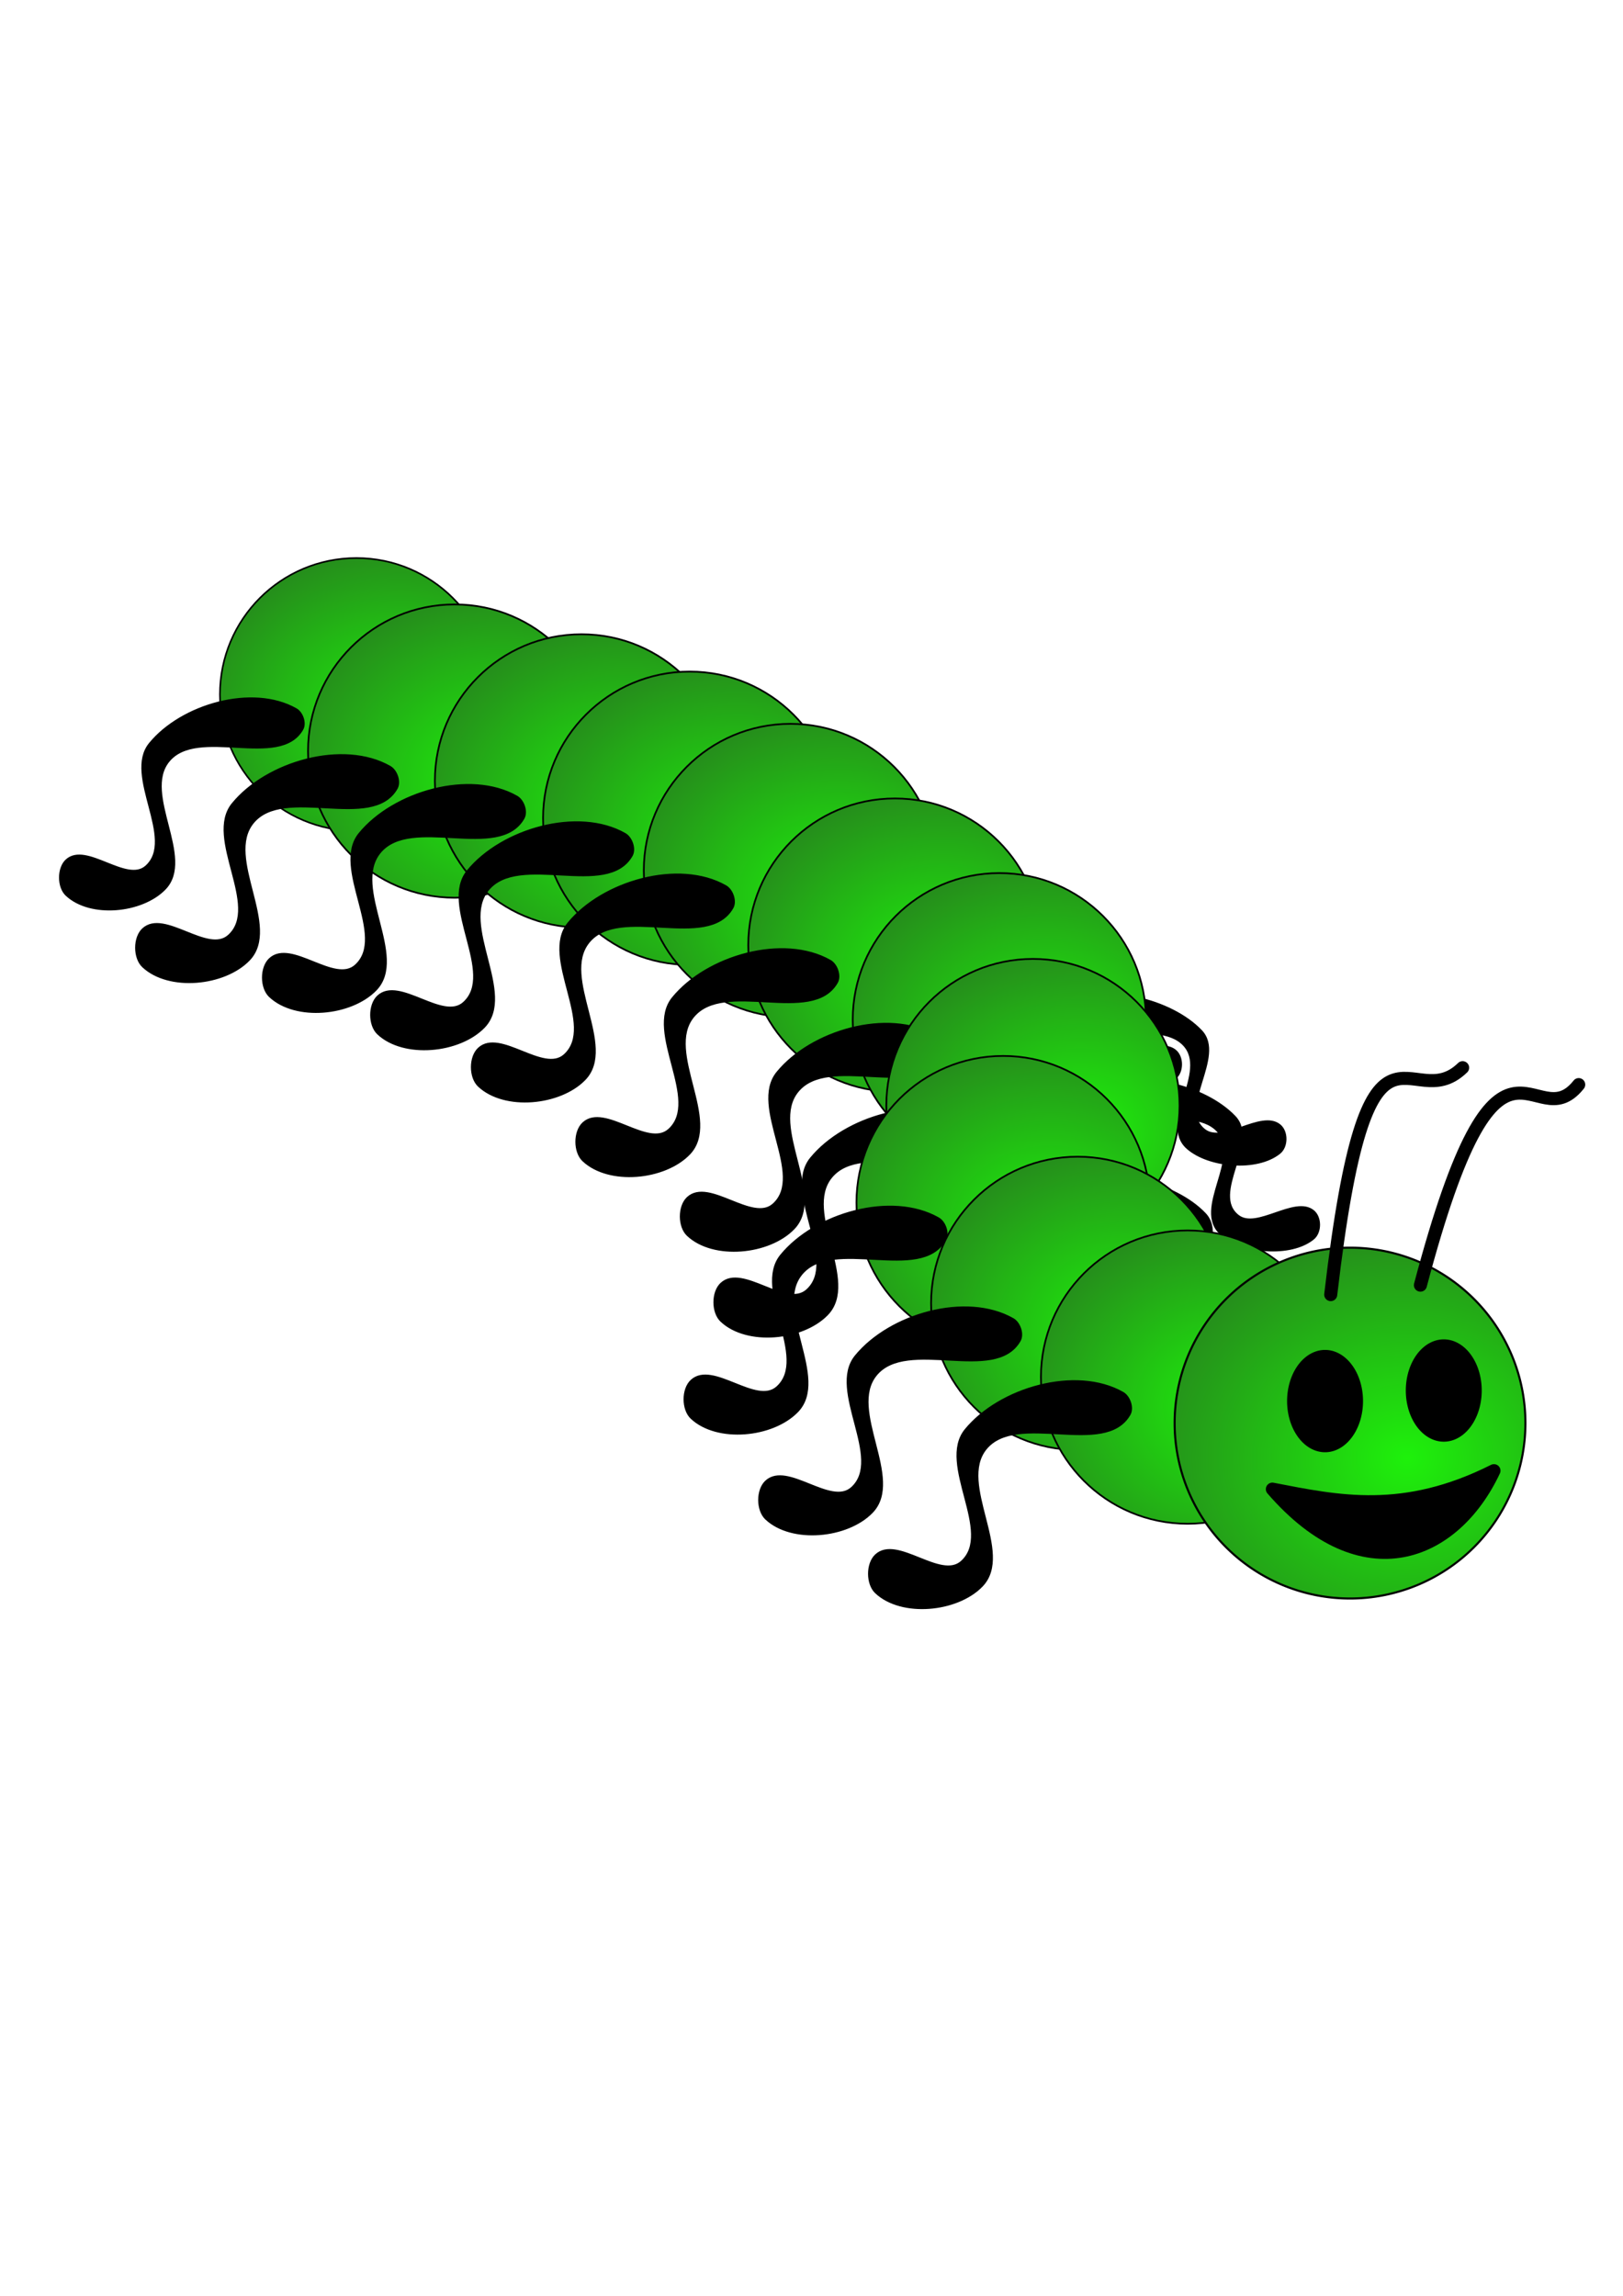 <?xml version="1.0" encoding="UTF-8" standalone="no"?>
<!-- Created with Inkscape (http://www.inkscape.org/) -->

<svg
   xmlns:dc="http://purl.org/dc/elements/1.1/"
   xmlns:cc="http://creativecommons.org/ns#"
   xmlns:rdf="http://www.w3.org/1999/02/22-rdf-syntax-ns#"
   xmlns:svg="http://www.w3.org/2000/svg"
   xmlns="http://www.w3.org/2000/svg"
   xmlns:xlink="http://www.w3.org/1999/xlink"
   xmlns:sodipodi="http://sodipodi.sourceforge.net/DTD/sodipodi-0.dtd"
   xmlns:inkscape="http://www.inkscape.org/namespaces/inkscape"
   width="744.094"
   height="1052.362"
   id="svg2"
   version="1.1"
   inkscape:version="0.48.4 r9939"
   sodipodi:docname="New document 1">
  <defs
     id="defs4">
    <linearGradient
       id="linearGradient3763">
      <stop
         style="stop-color:#1ef10b;stop-opacity:1;"
         offset="0"
         id="stop3765" />
      <stop
         id="stop3771"
         offset="0.981"
         style="stop-color:#2a5325;stop-opacity:1;" />
      <stop
         style="stop-color:#000000;stop-opacity:1;"
         offset="1"
         id="stop3767" />
    </linearGradient>
    <radialGradient
       inkscape:collect="always"
       xlink:href="#linearGradient3763"
       id="radialGradient3769"
       cx="240.497"
       cy="421.69"
       fx="240.497"
       fy="421.69"
       r="67.575"
       gradientUnits="userSpaceOnUse"
       gradientTransform="matrix(-0.004,-2.046,2.401,-0.005,-769.914,923.938)" />
    <radialGradient
       inkscape:collect="always"
       xlink:href="#linearGradient3763-2"
       id="radialGradient3769-5"
       cx="240.497"
       cy="421.69"
       fx="240.497"
       fy="421.69"
       r="67.575"
       gradientUnits="userSpaceOnUse"
       gradientTransform="matrix(-0.004,-2.046,2.401,-0.005,-769.914,923.938)" />
    <linearGradient
       id="linearGradient3763-2">
      <stop
         style="stop-color:#1ef10b;stop-opacity:1;"
         offset="0"
         id="stop3765-3" />
      <stop
         id="stop3771-1"
         offset="0.981"
         style="stop-color:#2a5325;stop-opacity:0.498;" />
      <stop
         style="stop-color:#000000;stop-opacity:0;"
         offset="1"
         id="stop3767-6" />
    </linearGradient>
    <radialGradient
       inkscape:collect="always"
       xlink:href="#linearGradient3763-27"
       id="radialGradient3769-8"
       cx="240.497"
       cy="421.69"
       fx="240.497"
       fy="421.69"
       r="67.575"
       gradientUnits="userSpaceOnUse"
       gradientTransform="matrix(-0.004,-2.046,2.401,-0.005,-769.914,923.938)" />
    <linearGradient
       id="linearGradient3763-27">
      <stop
         style="stop-color:#1ef10b;stop-opacity:1;"
         offset="0"
         id="stop3765-7" />
      <stop
         id="stop3771-12"
         offset="0.981"
         style="stop-color:#2a5325;stop-opacity:1;" />
      <stop
         style="stop-color:#000000;stop-opacity:1;"
         offset="1"
         id="stop3767-60" />
    </linearGradient>
    <radialGradient
       inkscape:collect="always"
       xlink:href="#linearGradient3763-27"
       id="radialGradient3874"
       gradientUnits="userSpaceOnUse"
       gradientTransform="matrix(-0.004,-2.046,2.401,-0.005,-769.914,923.938)"
       cx="240.497"
       cy="421.69"
       fx="240.497"
       fy="421.69"
       r="67.575" />
    <radialGradient
       inkscape:collect="always"
       xlink:href="#linearGradient3763-27-6"
       id="radialGradient3874-4"
       gradientUnits="userSpaceOnUse"
       gradientTransform="matrix(-0.004,-2.046,2.401,-0.005,-769.914,923.938)"
       cx="240.497"
       cy="421.69"
       fx="240.497"
       fy="421.69"
       r="67.575" />
    <linearGradient
       id="linearGradient3763-27-6">
      <stop
         style="stop-color:#1ef10b;stop-opacity:1;"
         offset="0"
         id="stop3765-7-0" />
      <stop
         id="stop3771-12-3"
         offset="0.981"
         style="stop-color:#2a5325;stop-opacity:1;" />
      <stop
         style="stop-color:#000000;stop-opacity:1;"
         offset="1"
         id="stop3767-60-6" />
    </linearGradient>
    <radialGradient
       inkscape:collect="always"
       xlink:href="#linearGradient3763-27-1"
       id="radialGradient3874-8"
       gradientUnits="userSpaceOnUse"
       gradientTransform="matrix(-0.004,-2.046,2.401,-0.005,-769.914,923.938)"
       cx="240.497"
       cy="421.69"
       fx="240.497"
       fy="421.69"
       r="67.575" />
    <linearGradient
       id="linearGradient3763-27-1">
      <stop
         style="stop-color:#1ef10b;stop-opacity:1;"
         offset="0"
         id="stop3765-7-2" />
      <stop
         id="stop3771-12-1"
         offset="0.981"
         style="stop-color:#2a5325;stop-opacity:1;" />
      <stop
         style="stop-color:#000000;stop-opacity:1;"
         offset="1"
         id="stop3767-60-4" />
    </linearGradient>
    <radialGradient
       inkscape:collect="always"
       xlink:href="#linearGradient3763-27-2"
       id="radialGradient3874-5"
       gradientUnits="userSpaceOnUse"
       gradientTransform="matrix(-0.004,-2.046,2.401,-0.005,-769.914,923.938)"
       cx="240.497"
       cy="421.69"
       fx="240.497"
       fy="421.69"
       r="67.575" />
    <linearGradient
       id="linearGradient3763-27-2">
      <stop
         style="stop-color:#1ef10b;stop-opacity:1;"
         offset="0"
         id="stop3765-7-9" />
      <stop
         id="stop3771-12-9"
         offset="0.981"
         style="stop-color:#2a5325;stop-opacity:1;" />
      <stop
         style="stop-color:#000000;stop-opacity:1;"
         offset="1"
         id="stop3767-60-8" />
    </linearGradient>
    <radialGradient
       inkscape:collect="always"
       xlink:href="#linearGradient3763-27-23"
       id="radialGradient3874-6"
       gradientUnits="userSpaceOnUse"
       gradientTransform="matrix(-0.004,-2.046,2.401,-0.005,-769.914,923.938)"
       cx="240.497"
       cy="421.69"
       fx="240.497"
       fy="421.69"
       r="67.575" />
    <linearGradient
       id="linearGradient3763-27-23">
      <stop
         style="stop-color:#1ef10b;stop-opacity:1;"
         offset="0"
         id="stop3765-7-8" />
      <stop
         id="stop3771-12-2"
         offset="0.981"
         style="stop-color:#2a5325;stop-opacity:1;" />
      <stop
         style="stop-color:#000000;stop-opacity:1;"
         offset="1"
         id="stop3767-60-62" />
    </linearGradient>
    <radialGradient
       inkscape:collect="always"
       xlink:href="#linearGradient3763-27-8"
       id="radialGradient3874-7"
       gradientUnits="userSpaceOnUse"
       gradientTransform="matrix(-0.004,-2.046,2.401,-0.005,-769.914,923.938)"
       cx="240.497"
       cy="421.69"
       fx="240.497"
       fy="421.69"
       r="67.575" />
    <linearGradient
       id="linearGradient3763-27-8">
      <stop
         style="stop-color:#1ef10b;stop-opacity:1;"
         offset="0"
         id="stop3765-7-02" />
      <stop
         id="stop3771-12-0"
         offset="0.981"
         style="stop-color:#2a5325;stop-opacity:1;" />
      <stop
         style="stop-color:#000000;stop-opacity:1;"
         offset="1"
         id="stop3767-60-89" />
    </linearGradient>
    <radialGradient
       inkscape:collect="always"
       xlink:href="#linearGradient3763-27-7"
       id="radialGradient3874-52"
       gradientUnits="userSpaceOnUse"
       gradientTransform="matrix(-0.004,-2.046,2.401,-0.005,-769.914,923.938)"
       cx="240.497"
       cy="421.69"
       fx="240.497"
       fy="421.69"
       r="67.575" />
    <linearGradient
       id="linearGradient3763-27-7">
      <stop
         style="stop-color:#1ef10b;stop-opacity:1;"
         offset="0"
         id="stop3765-7-6" />
      <stop
         id="stop3771-12-7"
         offset="0.981"
         style="stop-color:#2a5325;stop-opacity:1;" />
      <stop
         style="stop-color:#000000;stop-opacity:1;"
         offset="1"
         id="stop3767-60-87" />
    </linearGradient>
    <radialGradient
       inkscape:collect="always"
       xlink:href="#linearGradient3763-27-5"
       id="radialGradient3874-9"
       gradientUnits="userSpaceOnUse"
       gradientTransform="matrix(-0.004,-2.046,2.401,-0.005,-769.914,923.938)"
       cx="240.497"
       cy="421.69"
       fx="240.497"
       fy="421.69"
       r="67.575" />
    <linearGradient
       id="linearGradient3763-27-5">
      <stop
         style="stop-color:#1ef10b;stop-opacity:1;"
         offset="0"
         id="stop3765-7-89" />
      <stop
         id="stop3771-12-00"
         offset="0.981"
         style="stop-color:#2a5325;stop-opacity:1;" />
      <stop
         style="stop-color:#000000;stop-opacity:1;"
         offset="1"
         id="stop3767-60-0" />
    </linearGradient>
    <radialGradient
       inkscape:collect="always"
       xlink:href="#linearGradient3763-27-68"
       id="radialGradient3874-64"
       gradientUnits="userSpaceOnUse"
       gradientTransform="matrix(-0.004,-2.046,2.401,-0.005,-769.914,923.938)"
       cx="240.497"
       cy="421.69"
       fx="240.497"
       fy="421.69"
       r="67.575" />
    <linearGradient
       id="linearGradient3763-27-68">
      <stop
         style="stop-color:#1ef10b;stop-opacity:1;"
         offset="0"
         id="stop3765-7-98" />
      <stop
         id="stop3771-12-35"
         offset="0.981"
         style="stop-color:#2a5325;stop-opacity:1;" />
      <stop
         style="stop-color:#000000;stop-opacity:1;"
         offset="1"
         id="stop3767-60-5" />
    </linearGradient>
    <radialGradient
       inkscape:collect="always"
       xlink:href="#linearGradient3763-27-21"
       id="radialGradient3874-47"
       gradientUnits="userSpaceOnUse"
       gradientTransform="matrix(-0.004,-2.046,2.401,-0.005,-769.914,923.938)"
       cx="240.497"
       cy="421.69"
       fx="240.497"
       fy="421.69"
       r="67.575" />
    <linearGradient
       id="linearGradient3763-27-21">
      <stop
         style="stop-color:#1ef10b;stop-opacity:1;"
         offset="0"
         id="stop3765-7-4" />
      <stop
         id="stop3771-12-99"
         offset="0.981"
         style="stop-color:#2a5325;stop-opacity:1;" />
      <stop
         style="stop-color:#000000;stop-opacity:1;"
         offset="1"
         id="stop3767-60-03" />
    </linearGradient>
    <radialGradient
       inkscape:collect="always"
       xlink:href="#linearGradient3763-27-83"
       id="radialGradient3874-67"
       gradientUnits="userSpaceOnUse"
       gradientTransform="matrix(-0.004,-2.046,2.401,-0.005,-769.914,923.938)"
       cx="240.497"
       cy="421.69"
       fx="240.497"
       fy="421.69"
       r="67.575" />
    <linearGradient
       id="linearGradient3763-27-83">
      <stop
         style="stop-color:#1ef10b;stop-opacity:1;"
         offset="0"
         id="stop3765-7-64" />
      <stop
         id="stop3771-12-4"
         offset="0.981"
         style="stop-color:#2a5325;stop-opacity:1;" />
      <stop
         style="stop-color:#000000;stop-opacity:1;"
         offset="1"
         id="stop3767-60-1" />
    </linearGradient>
  </defs>
  <sodipodi:namedview
     id="base"
     pagecolor="#ffffff"
     bordercolor="#666666"
     borderopacity="1.0"
     inkscape:pageopacity="0.0"
     inkscape:pageshadow="2"
     inkscape:zoom="0.49497475"
     inkscape:cx="164.01286"
     inkscape:cy="563.9961"
     inkscape:document-units="px"
     inkscape:current-layer="layer1"
     showgrid="false"
     inkscape:window-width="1440"
     inkscape:window-height="825"
     inkscape:window-x="-9"
     inkscape:window-y="-9"
     inkscape:window-maximized="1" />
  <g
     inkscape:label="Layer 1"
     inkscape:groupmode="layer"
     id="layer1">
    <g
       id="g3869-95"
       transform="matrix(1.114,0,0,1.114,-14.512,-57.454)">
      <path
         sodipodi:nodetypes="aaaaaaaaa"
         inkscape:connector-curvature="0"
         id="path3849-9-57"
         d="m 184.45,331.022 c 15.626,-7.665 41.154,-1.352 52.534,10.629 9.312,9.805 -9.626,29.5 1.324,37.961 7.136,5.513 21.656,-7.503 28.695,-1.898 3.023,2.407 3.003,8.203 0,10.629 -8.597,6.945 -27.117,5.393 -35.317,-1.898 -10.643,-9.464 8.335,-29.265 -1.324,-39.479 -10.404,-11.001 -39.97,2.457 -48.119,-9.87 -1.219,-1.844 0.065,-5.023 2.207,-6.074 z"
         style="fill:#000000;fill-opacity:1;stroke:#000000;stroke-width:0.811px;stroke-linecap:butt;stroke-linejoin:miter;stroke-opacity:1" />
      <path
         transform="matrix(0.836,0,0,0.836,-23.976,-10.815)"
         d="m 286.883,416.471 c 0,37.1 -30.075,67.175 -67.175,67.175 -37.1,0 -67.175,-30.075 -67.175,-67.175 0,-37.1 30.075,-67.175 67.175,-67.175 37.1,0 67.175,30.075 67.175,67.175 z"
         sodipodi:ry="67.175148"
         sodipodi:rx="67.175148"
         sodipodi:cy="416.47116"
         sodipodi:cx="219.70818"
         id="path2985-4-47"
         style="fill:url(#radialGradient3874-67);fill-opacity:1;fill-rule:nonzero;stroke:#000000;stroke-width:0.8;stroke-linecap:round;stroke-linejoin:miter;stroke-miterlimit:4;stroke-opacity:1;stroke-dasharray:none"
         sodipodi:type="arc" />
      <path
         sodipodi:nodetypes="aaaaaaaaa"
         inkscape:connector-curvature="0"
         id="path3849-3"
         d="m 134.855,343.495 c -17.878,-10.198 -47.085,-1.799 -60.104,14.142 -10.654,13.046 11.013,39.25 -1.515,50.508 -8.164,7.336 -24.777,-9.983 -32.83,-2.525 -3.459,3.203 -3.436,10.914 0,14.142 9.836,9.24 31.025,7.176 40.406,-2.525 12.176,-12.592 -9.536,-38.938 1.515,-52.528 11.903,-14.637 45.73,3.269 55.053,-13.132 1.395,-2.454 -0.074,-6.683 -2.525,-8.081 z"
         style="fill:#000000;fill-opacity:1;stroke:#000000;stroke-width:1px;stroke-linecap:butt;stroke-linejoin:miter;stroke-opacity:1" />
    </g>
    <g
       id="g3869-0"
       transform="matrix(1.197,0,0,1.197,17.285,-59.534)">
      <path
         sodipodi:nodetypes="aaaaaaaaa"
         inkscape:connector-curvature="0"
         id="path3849-9-3"
         d="m 184.45,331.022 c 15.626,-7.665 41.154,-1.352 52.534,10.629 9.312,9.805 -9.626,29.5 1.324,37.961 7.136,5.513 21.656,-7.503 28.695,-1.898 3.023,2.407 3.003,8.203 0,10.629 -8.597,6.945 -27.117,5.393 -35.317,-1.898 -10.643,-9.464 8.335,-29.265 -1.324,-39.479 -10.404,-11.001 -39.97,2.457 -48.119,-9.87 -1.219,-1.844 0.065,-5.023 2.207,-6.074 z"
         style="fill:#000000;fill-opacity:1;stroke:#000000;stroke-width:0.811px;stroke-linecap:butt;stroke-linejoin:miter;stroke-opacity:1" />
      <path
         transform="matrix(0.836,0,0,0.836,-23.976,-10.815)"
         d="m 286.883,416.471 c 0,37.1 -30.075,67.175 -67.175,67.175 -37.1,0 -67.175,-30.075 -67.175,-67.175 0,-37.1 30.075,-67.175 67.175,-67.175 37.1,0 67.175,30.075 67.175,67.175 z"
         sodipodi:ry="67.175148"
         sodipodi:rx="67.175148"
         sodipodi:cy="416.47116"
         sodipodi:cx="219.70818"
         id="path2985-4-50"
         style="fill:url(#radialGradient3874-47);fill-opacity:1;fill-rule:nonzero;stroke:#000000;stroke-width:0.8;stroke-linecap:round;stroke-linejoin:miter;stroke-miterlimit:4;stroke-opacity:1;stroke-dasharray:none"
         sodipodi:type="arc" />
      <path
         sodipodi:nodetypes="aaaaaaaaa"
         inkscape:connector-curvature="0"
         id="path3849-7"
         d="m 134.855,343.495 c -17.878,-10.198 -47.085,-1.799 -60.104,14.142 -10.654,13.046 11.013,39.25 -1.515,50.508 -8.164,7.336 -24.777,-9.983 -32.83,-2.525 -3.459,3.203 -3.436,10.914 0,14.142 9.836,9.24 31.025,7.176 40.406,-2.525 12.176,-12.592 -9.536,-38.938 1.515,-52.528 11.903,-14.637 45.73,3.269 55.053,-13.132 1.395,-2.454 -0.074,-6.683 -2.525,-8.081 z"
         style="fill:#000000;fill-opacity:1;stroke:#000000;stroke-width:1px;stroke-linecap:butt;stroke-linejoin:miter;stroke-opacity:1" />
    </g>
    <g
       id="g3869-1"
       transform="matrix(1.197,0,0,1.197,75.441,-45.851)">
      <path
         sodipodi:nodetypes="aaaaaaaaa"
         inkscape:connector-curvature="0"
         id="path3849-9-558"
         d="m 184.45,331.022 c 15.626,-7.665 41.154,-1.352 52.534,10.629 9.312,9.805 -9.626,29.5 1.324,37.961 7.136,5.513 21.656,-7.503 28.695,-1.898 3.023,2.407 3.003,8.203 0,10.629 -8.597,6.945 -27.117,5.393 -35.317,-1.898 -10.643,-9.464 8.335,-29.265 -1.324,-39.479 -10.404,-11.001 -39.97,2.457 -48.119,-9.87 -1.219,-1.844 0.065,-5.023 2.207,-6.074 z"
         style="fill:#000000;fill-opacity:1;stroke:#000000;stroke-width:0.811px;stroke-linecap:butt;stroke-linejoin:miter;stroke-opacity:1" />
      <path
         transform="matrix(0.836,0,0,0.836,-23.976,-10.815)"
         d="m 286.883,416.471 c 0,37.1 -30.075,67.175 -67.175,67.175 -37.1,0 -67.175,-30.075 -67.175,-67.175 0,-37.1 30.075,-67.175 67.175,-67.175 37.1,0 67.175,30.075 67.175,67.175 z"
         sodipodi:ry="67.175148"
         sodipodi:rx="67.175148"
         sodipodi:cy="416.47116"
         sodipodi:cx="219.70818"
         id="path2985-4-4"
         style="fill:url(#radialGradient3874-64);fill-opacity:1;fill-rule:nonzero;stroke:#000000;stroke-width:0.8;stroke-linecap:round;stroke-linejoin:miter;stroke-miterlimit:4;stroke-opacity:1;stroke-dasharray:none"
         sodipodi:type="arc" />
      <path
         sodipodi:nodetypes="aaaaaaaaa"
         inkscape:connector-curvature="0"
         id="path3849-05"
         d="m 134.855,343.495 c -17.878,-10.198 -47.085,-1.799 -60.104,14.142 -10.654,13.046 11.013,39.25 -1.515,50.508 -8.164,7.336 -24.777,-9.983 -32.83,-2.525 -3.459,3.203 -3.436,10.914 0,14.142 9.836,9.24 31.025,7.176 40.406,-2.525 12.176,-12.592 -9.536,-38.938 1.515,-52.528 11.903,-14.637 45.73,3.269 55.053,-13.132 1.395,-2.454 -0.074,-6.683 -2.525,-8.081 z"
         style="fill:#000000;fill-opacity:1;stroke:#000000;stroke-width:1px;stroke-linecap:butt;stroke-linejoin:miter;stroke-opacity:1" />
    </g>
    <g
       id="g3869-72"
       transform="matrix(1.197,0,0,1.197,125.044,-28.746)">
      <path
         sodipodi:nodetypes="aaaaaaaaa"
         inkscape:connector-curvature="0"
         id="path3849-9-55"
         d="m 184.45,331.022 c 15.626,-7.665 41.154,-1.352 52.534,10.629 9.312,9.805 -9.626,29.5 1.324,37.961 7.136,5.513 21.656,-7.503 28.695,-1.898 3.023,2.407 3.003,8.203 0,10.629 -8.597,6.945 -27.117,5.393 -35.317,-1.898 -10.643,-9.464 8.335,-29.265 -1.324,-39.479 -10.404,-11.001 -39.97,2.457 -48.119,-9.87 -1.219,-1.844 0.065,-5.023 2.207,-6.074 z"
         style="fill:#000000;fill-opacity:1;stroke:#000000;stroke-width:0.811px;stroke-linecap:butt;stroke-linejoin:miter;stroke-opacity:1" />
      <path
         transform="matrix(0.836,0,0,0.836,-23.976,-10.815)"
         d="m 286.883,416.471 c 0,37.1 -30.075,67.175 -67.175,67.175 -37.1,0 -67.175,-30.075 -67.175,-67.175 0,-37.1 30.075,-67.175 67.175,-67.175 37.1,0 67.175,30.075 67.175,67.175 z"
         sodipodi:ry="67.175148"
         sodipodi:rx="67.175148"
         sodipodi:cy="416.47116"
         sodipodi:cx="219.70818"
         id="path2985-4-21"
         style="fill:url(#radialGradient3874-9);fill-opacity:1;fill-rule:nonzero;stroke:#000000;stroke-width:0.8;stroke-linecap:round;stroke-linejoin:miter;stroke-miterlimit:4;stroke-opacity:1;stroke-dasharray:none"
         sodipodi:type="arc" />
      <path
         sodipodi:nodetypes="aaaaaaaaa"
         inkscape:connector-curvature="0"
         id="path3849-48"
         d="m 134.855,343.495 c -17.878,-10.198 -47.085,-1.799 -60.104,14.142 -10.654,13.046 11.013,39.25 -1.515,50.508 -8.164,7.336 -24.777,-9.983 -32.83,-2.525 -3.459,3.203 -3.436,10.914 0,14.142 9.836,9.24 31.025,7.176 40.406,-2.525 12.176,-12.592 -9.536,-38.938 1.515,-52.528 11.903,-14.637 45.73,3.269 55.053,-13.132 1.395,-2.454 -0.074,-6.683 -2.525,-8.081 z"
         style="fill:#000000;fill-opacity:1;stroke:#000000;stroke-width:1px;stroke-linecap:butt;stroke-linejoin:miter;stroke-opacity:1" />
    </g>
    <g
       id="g3869-8"
       transform="matrix(1.197,0,0,1.197,171.227,-4.799)">
      <path
         sodipodi:nodetypes="aaaaaaaaa"
         inkscape:connector-curvature="0"
         id="path3849-9-1"
         d="m 184.45,331.022 c 15.626,-7.665 41.154,-1.352 52.534,10.629 9.312,9.805 -9.626,29.5 1.324,37.961 7.136,5.513 21.656,-7.503 28.695,-1.898 3.023,2.407 3.003,8.203 0,10.629 -8.597,6.945 -27.117,5.393 -35.317,-1.898 -10.643,-9.464 8.335,-29.265 -1.324,-39.479 -10.404,-11.001 -39.97,2.457 -48.119,-9.87 -1.219,-1.844 0.065,-5.023 2.207,-6.074 z"
         style="fill:#000000;fill-opacity:1;stroke:#000000;stroke-width:0.811px;stroke-linecap:butt;stroke-linejoin:miter;stroke-opacity:1" />
      <path
         transform="matrix(0.836,0,0,0.836,-23.976,-10.815)"
         d="m 286.883,416.471 c 0,37.1 -30.075,67.175 -67.175,67.175 -37.1,0 -67.175,-30.075 -67.175,-67.175 0,-37.1 30.075,-67.175 67.175,-67.175 37.1,0 67.175,30.075 67.175,67.175 z"
         sodipodi:ry="67.175148"
         sodipodi:rx="67.175148"
         sodipodi:cy="416.47116"
         sodipodi:cx="219.70818"
         id="path2985-4-6"
         style="fill:url(#radialGradient3874-52);fill-opacity:1;fill-rule:nonzero;stroke:#000000;stroke-width:0.8;stroke-linecap:round;stroke-linejoin:miter;stroke-miterlimit:4;stroke-opacity:1;stroke-dasharray:none"
         sodipodi:type="arc" />
      <path
         sodipodi:nodetypes="aaaaaaaaa"
         inkscape:connector-curvature="0"
         id="path3849-0"
         d="m 134.855,343.495 c -17.878,-10.198 -47.085,-1.799 -60.104,14.142 -10.654,13.046 11.013,39.25 -1.515,50.508 -8.164,7.336 -24.777,-9.983 -32.83,-2.525 -3.459,3.203 -3.436,10.914 0,14.142 9.836,9.24 31.025,7.176 40.406,-2.525 12.176,-12.592 -9.536,-38.938 1.515,-52.528 11.903,-14.637 45.73,3.269 55.053,-13.132 1.395,-2.454 -0.074,-6.683 -2.525,-8.081 z"
         style="fill:#000000;fill-opacity:1;stroke:#000000;stroke-width:1px;stroke-linecap:butt;stroke-linejoin:miter;stroke-opacity:1" />
    </g>
    <g
       id="g3869-28"
       transform="matrix(1.197,0,0,1.197,219.12,29.41)">
      <path
         sodipodi:nodetypes="aaaaaaaaa"
         inkscape:connector-curvature="0"
         id="path3849-9-2"
         d="m 184.45,331.022 c 15.626,-7.665 41.154,-1.352 52.534,10.629 9.312,9.805 -9.626,29.5 1.324,37.961 7.136,5.513 21.656,-7.503 28.695,-1.898 3.023,2.407 3.003,8.203 0,10.629 -8.597,6.945 -27.117,5.393 -35.317,-1.898 -10.643,-9.464 8.335,-29.265 -1.324,-39.479 -10.404,-11.001 -39.97,2.457 -48.119,-9.87 -1.219,-1.844 0.065,-5.023 2.207,-6.074 z"
         style="fill:#000000;fill-opacity:1;stroke:#000000;stroke-width:0.811px;stroke-linecap:butt;stroke-linejoin:miter;stroke-opacity:1" />
      <path
         transform="matrix(0.836,0,0,0.836,-23.976,-10.815)"
         d="m 286.883,416.471 c 0,37.1 -30.075,67.175 -67.175,67.175 -37.1,0 -67.175,-30.075 -67.175,-67.175 0,-37.1 30.075,-67.175 67.175,-67.175 37.1,0 67.175,30.075 67.175,67.175 z"
         sodipodi:ry="67.175148"
         sodipodi:rx="67.175148"
         sodipodi:cy="416.47116"
         sodipodi:cx="219.70818"
         id="path2985-4-0"
         style="fill:url(#radialGradient3874-7);fill-opacity:1;fill-rule:nonzero;stroke:#000000;stroke-width:0.8;stroke-linecap:round;stroke-linejoin:miter;stroke-miterlimit:4;stroke-opacity:1;stroke-dasharray:none"
         sodipodi:type="arc" />
      <path
         sodipodi:nodetypes="aaaaaaaaa"
         inkscape:connector-curvature="0"
         id="path3849-5"
         d="m 134.855,343.495 c -17.878,-10.198 -47.085,-1.799 -60.104,14.142 -10.654,13.046 11.013,39.25 -1.515,50.508 -8.164,7.336 -24.777,-9.983 -32.83,-2.525 -3.459,3.203 -3.436,10.914 0,14.142 9.836,9.24 31.025,7.176 40.406,-2.525 12.176,-12.592 -9.536,-38.938 1.515,-52.528 11.903,-14.637 45.73,3.269 55.053,-13.132 1.395,-2.454 -0.074,-6.683 -2.525,-8.081 z"
         style="fill:#000000;fill-opacity:1;stroke:#000000;stroke-width:1px;stroke-linecap:butt;stroke-linejoin:miter;stroke-opacity:1" />
    </g>
    <g
       id="g3869-7"
       transform="matrix(1.197,0,0,1.197,267.014,63.62)">
      <path
         sodipodi:nodetypes="aaaaaaaaa"
         inkscape:connector-curvature="0"
         id="path3849-9-5"
         d="m 184.45,331.022 c 15.626,-7.665 41.154,-1.352 52.534,10.629 9.312,9.805 -9.626,29.5 1.324,37.961 7.136,5.513 21.656,-7.503 28.695,-1.898 3.023,2.407 3.003,8.203 0,10.629 -8.597,6.945 -27.117,5.393 -35.317,-1.898 -10.643,-9.464 8.335,-29.265 -1.324,-39.479 -10.404,-11.001 -39.97,2.457 -48.119,-9.87 -1.219,-1.844 0.065,-5.023 2.207,-6.074 z"
         style="fill:#000000;fill-opacity:1;stroke:#000000;stroke-width:0.811px;stroke-linecap:butt;stroke-linejoin:miter;stroke-opacity:1" />
      <path
         transform="matrix(0.836,0,0,0.836,-23.976,-10.815)"
         d="m 286.883,416.471 c 0,37.1 -30.075,67.175 -67.175,67.175 -37.1,0 -67.175,-30.075 -67.175,-67.175 0,-37.1 30.075,-67.175 67.175,-67.175 37.1,0 67.175,30.075 67.175,67.175 z"
         sodipodi:ry="67.175148"
         sodipodi:rx="67.175148"
         sodipodi:cy="416.47116"
         sodipodi:cx="219.70818"
         id="path2985-4-7"
         style="fill:url(#radialGradient3874-6);fill-opacity:1;fill-rule:nonzero;stroke:#000000;stroke-width:0.8;stroke-linecap:round;stroke-linejoin:miter;stroke-miterlimit:4;stroke-opacity:1;stroke-dasharray:none"
         sodipodi:type="arc" />
      <path
         sodipodi:nodetypes="aaaaaaaaa"
         inkscape:connector-curvature="0"
         id="path3849-82"
         d="m 134.855,343.495 c -17.878,-10.198 -47.085,-1.799 -60.104,14.142 -10.654,13.046 11.013,39.25 -1.515,50.508 -8.164,7.336 -24.777,-9.983 -32.83,-2.525 -3.459,3.203 -3.436,10.914 0,14.142 9.836,9.24 31.025,7.176 40.406,-2.525 12.176,-12.592 -9.536,-38.938 1.515,-52.528 11.903,-14.637 45.73,3.269 55.053,-13.132 1.395,-2.454 -0.074,-6.683 -2.525,-8.081 z"
         style="fill:#000000;fill-opacity:1;stroke:#000000;stroke-width:1px;stroke-linecap:butt;stroke-linejoin:miter;stroke-opacity:1" />
    </g>
    <g
       id="g3869-3"
       transform="matrix(1.197,0,0,1.197,282.408,102.96)">
      <path
         sodipodi:nodetypes="aaaaaaaaa"
         inkscape:connector-curvature="0"
         id="path3849-9-86"
         d="m 184.45,331.022 c 15.626,-7.665 41.154,-1.352 52.534,10.629 9.312,9.805 -9.626,29.5 1.324,37.961 7.136,5.513 21.656,-7.503 28.695,-1.898 3.023,2.407 3.003,8.203 0,10.629 -8.597,6.945 -27.117,5.393 -35.317,-1.898 -10.643,-9.464 8.335,-29.265 -1.324,-39.479 -10.404,-11.001 -39.97,2.457 -48.119,-9.87 -1.219,-1.844 0.065,-5.023 2.207,-6.074 z"
         style="fill:#000000;fill-opacity:1;stroke:#000000;stroke-width:0.811px;stroke-linecap:butt;stroke-linejoin:miter;stroke-opacity:1" />
      <path
         transform="matrix(0.836,0,0,0.836,-23.976,-10.815)"
         d="m 286.883,416.471 c 0,37.1 -30.075,67.175 -67.175,67.175 -37.1,0 -67.175,-30.075 -67.175,-67.175 0,-37.1 30.075,-67.175 67.175,-67.175 37.1,0 67.175,30.075 67.175,67.175 z"
         sodipodi:ry="67.175148"
         sodipodi:rx="67.175148"
         sodipodi:cy="416.47116"
         sodipodi:cx="219.70818"
         id="path2985-4-9"
         style="fill:url(#radialGradient3874-5);fill-opacity:1;fill-rule:nonzero;stroke:#000000;stroke-width:0.8;stroke-linecap:round;stroke-linejoin:miter;stroke-miterlimit:4;stroke-opacity:1;stroke-dasharray:none"
         sodipodi:type="arc" />
      <path
         sodipodi:nodetypes="aaaaaaaaa"
         inkscape:connector-curvature="0"
         id="path3849-86"
         d="m 134.855,343.495 c -17.878,-10.198 -47.085,-1.799 -60.104,14.142 -10.654,13.046 11.013,39.25 -1.515,50.508 -8.164,7.336 -24.777,-9.983 -32.83,-2.525 -3.459,3.203 -3.436,10.914 0,14.142 9.836,9.24 31.025,7.176 40.406,-2.525 12.176,-12.592 -9.536,-38.938 1.515,-52.528 11.903,-14.637 45.73,3.269 55.053,-13.132 1.395,-2.454 -0.074,-6.683 -2.525,-8.081 z"
         style="fill:#000000;fill-opacity:1;stroke:#000000;stroke-width:1px;stroke-linecap:butt;stroke-linejoin:miter;stroke-opacity:1" />
    </g>
    <g
       id="g3869-9"
       transform="matrix(1.197,0,0,1.197,268.724,147.433)">
      <path
         sodipodi:nodetypes="aaaaaaaaa"
         inkscape:connector-curvature="0"
         id="path3849-9-8"
         d="m 184.45,331.022 c 15.626,-7.665 41.154,-1.352 52.534,10.629 9.312,9.805 -9.626,29.5 1.324,37.961 7.136,5.513 21.656,-7.503 28.695,-1.898 3.023,2.407 3.003,8.203 0,10.629 -8.597,6.945 -27.117,5.393 -35.317,-1.898 -10.643,-9.464 8.335,-29.265 -1.324,-39.479 -10.404,-11.001 -39.97,2.457 -48.119,-9.87 -1.219,-1.844 0.065,-5.023 2.207,-6.074 z"
         style="fill:#000000;fill-opacity:1;stroke:#000000;stroke-width:0.811px;stroke-linecap:butt;stroke-linejoin:miter;stroke-opacity:1" />
      <path
         transform="matrix(0.836,0,0,0.836,-23.976,-10.815)"
         d="m 286.883,416.471 c 0,37.1 -30.075,67.175 -67.175,67.175 -37.1,0 -67.175,-30.075 -67.175,-67.175 0,-37.1 30.075,-67.175 67.175,-67.175 37.1,0 67.175,30.075 67.175,67.175 z"
         sodipodi:ry="67.175148"
         sodipodi:rx="67.175148"
         sodipodi:cy="416.47116"
         sodipodi:cx="219.70818"
         id="path2985-4-2"
         style="fill:url(#radialGradient3874-8);fill-opacity:1;fill-rule:nonzero;stroke:#000000;stroke-width:0.8;stroke-linecap:round;stroke-linejoin:miter;stroke-miterlimit:4;stroke-opacity:1;stroke-dasharray:none"
         sodipodi:type="arc" />
      <path
         sodipodi:nodetypes="aaaaaaaaa"
         inkscape:connector-curvature="0"
         id="path3849-4"
         d="m 134.855,343.495 c -17.878,-10.198 -47.085,-1.799 -60.104,14.142 -10.654,13.046 11.013,39.25 -1.515,50.508 -8.164,7.336 -24.777,-9.983 -32.83,-2.525 -3.459,3.203 -3.436,10.914 0,14.142 9.836,9.24 31.025,7.176 40.406,-2.525 12.176,-12.592 -9.536,-38.938 1.515,-52.528 11.903,-14.637 45.73,3.269 55.053,-13.132 1.395,-2.454 -0.074,-6.683 -2.525,-8.081 z"
         style="fill:#000000;fill-opacity:1;stroke:#000000;stroke-width:1px;stroke-linecap:butt;stroke-linejoin:miter;stroke-opacity:1" />
    </g>
    <g
       id="g3869-2"
       transform="matrix(1.197,0,0,1.197,302.934,193.616)">
      <path
         sodipodi:nodetypes="aaaaaaaaa"
         inkscape:connector-curvature="0"
         id="path3849-9-4"
         d="m 184.45,331.022 c 15.626,-7.665 41.154,-1.352 52.534,10.629 9.312,9.805 -9.626,29.5 1.324,37.961 7.136,5.513 21.656,-7.503 28.695,-1.898 3.023,2.407 3.003,8.203 0,10.629 -8.597,6.945 -27.117,5.393 -35.317,-1.898 -10.643,-9.464 8.335,-29.265 -1.324,-39.479 -10.404,-11.001 -39.97,2.457 -48.119,-9.87 -1.219,-1.844 0.065,-5.023 2.207,-6.074 z"
         style="fill:#000000;fill-opacity:1;stroke:#000000;stroke-width:0.811px;stroke-linecap:butt;stroke-linejoin:miter;stroke-opacity:1" />
      <path
         transform="matrix(0.836,0,0,0.836,-23.976,-10.815)"
         d="m 286.883,416.471 c 0,37.1 -30.075,67.175 -67.175,67.175 -37.1,0 -67.175,-30.075 -67.175,-67.175 0,-37.1 30.075,-67.175 67.175,-67.175 37.1,0 67.175,30.075 67.175,67.175 z"
         sodipodi:ry="67.175148"
         sodipodi:rx="67.175148"
         sodipodi:cy="416.47116"
         sodipodi:cx="219.70818"
         id="path2985-4-5"
         style="fill:url(#radialGradient3874-4);fill-opacity:1;fill-rule:nonzero;stroke:#000000;stroke-width:0.8;stroke-linecap:round;stroke-linejoin:miter;stroke-miterlimit:4;stroke-opacity:1;stroke-dasharray:none"
         sodipodi:type="arc" />
      <path
         sodipodi:nodetypes="aaaaaaaaa"
         inkscape:connector-curvature="0"
         id="path3849-8"
         d="m 134.855,343.495 c -17.878,-10.198 -47.085,-1.799 -60.104,14.142 -10.654,13.046 11.013,39.25 -1.515,50.508 -8.164,7.336 -24.777,-9.983 -32.83,-2.525 -3.459,3.203 -3.436,10.914 0,14.142 9.836,9.24 31.025,7.176 40.406,-2.525 12.176,-12.592 -9.536,-38.938 1.515,-52.528 11.903,-14.637 45.73,3.269 55.053,-13.132 1.395,-2.454 -0.074,-6.683 -2.525,-8.081 z"
         style="fill:#000000;fill-opacity:1;stroke:#000000;stroke-width:1px;stroke-linecap:butt;stroke-linejoin:miter;stroke-opacity:1" />
    </g>
    <g
       id="g3869"
       transform="matrix(1.197,0,0,1.197,353.3,227.427)">
      <path
         sodipodi:nodetypes="aaaaaaaaa"
         inkscape:connector-curvature="0"
         id="path3849-9"
         d="m 184.45,331.022 c 15.626,-7.665 41.154,-1.352 52.534,10.629 9.312,9.805 -9.626,29.5 1.324,37.961 7.136,5.513 21.656,-7.503 28.695,-1.898 3.023,2.407 3.003,8.203 0,10.629 -8.597,6.945 -27.117,5.393 -35.317,-1.898 -10.643,-9.464 8.335,-29.265 -1.324,-39.479 -10.404,-11.001 -39.97,2.457 -48.119,-9.87 -1.219,-1.844 0.065,-5.023 2.207,-6.074 z"
         style="fill:#000000;fill-opacity:1;stroke:#000000;stroke-width:0.811px;stroke-linecap:butt;stroke-linejoin:miter;stroke-opacity:1" />
      <path
         transform="matrix(0.836,0,0,0.836,-23.976,-10.815)"
         d="m 286.883,416.471 c 0,37.1 -30.075,67.175 -67.175,67.175 -37.1,0 -67.175,-30.075 -67.175,-67.175 0,-37.1 30.075,-67.175 67.175,-67.175 37.1,0 67.175,30.075 67.175,67.175 z"
         sodipodi:ry="67.175148"
         sodipodi:rx="67.175148"
         sodipodi:cy="416.47116"
         sodipodi:cx="219.70818"
         id="path2985-4"
         style="fill:url(#radialGradient3874);fill-opacity:1;fill-rule:nonzero;stroke:#000000;stroke-width:0.8;stroke-linecap:round;stroke-linejoin:miter;stroke-miterlimit:4;stroke-opacity:1;stroke-dasharray:none"
         sodipodi:type="arc" />
      <path
         sodipodi:nodetypes="aaaaaaaaa"
         inkscape:connector-curvature="0"
         id="path3849"
         d="m 134.855,343.495 c -17.878,-10.198 -47.085,-1.799 -60.104,14.142 -10.654,13.046 11.013,39.25 -1.515,50.508 -8.164,7.336 -24.777,-9.983 -32.83,-2.525 -3.459,3.203 -3.436,10.914 0,14.142 9.836,9.24 31.025,7.176 40.406,-2.525 12.176,-12.592 -9.536,-38.938 1.515,-52.528 11.903,-14.637 45.73,3.269 55.053,-13.132 1.395,-2.454 -0.074,-6.683 -2.525,-8.081 z"
         style="fill:#000000;fill-opacity:1;stroke:#000000;stroke-width:1px;stroke-linecap:butt;stroke-linejoin:miter;stroke-opacity:1" />
    </g>
    <path
       sodipodi:type="arc"
       style="fill:url(#radialGradient3769);fill-opacity:1;fill-rule:nonzero;stroke:#000000;stroke-width:0.8;stroke-linecap:round;stroke-linejoin:miter;stroke-miterlimit:4;stroke-opacity:1;stroke-dasharray:none"
       id="path2985"
       sodipodi:cx="219.70818"
       sodipodi:cy="416.47116"
       sodipodi:rx="67.175148"
       sodipodi:ry="67.175148"
       d="m 286.883,416.471 a 67.175,67.175 0 1 1 -134.35,0 67.175,67.175 0 1 1 134.35,0 z"
       transform="matrix(1.197,0,0,1.197,355.951,153.808)" />
    <path
       sodipodi:type="arc"
       style="fill:#000000;fill-opacity:1;fill-rule:nonzero;stroke:#000000;stroke-width:0.8;stroke-linecap:round;stroke-linejoin:miter;stroke-miterlimit:4;stroke-opacity:1;stroke-dasharray:none"
       id="path4125"
       sodipodi:cx="542.4519"
       sodipodi:cy="476.57523"
       sodipodi:rx="14.142136"
       sodipodi:ry="19.192898"
       d="m 556.594,476.575 a 14.142,19.193 0 1 1 -28.284,0 14.142,19.193 0 1 1 28.284,0 z"
       transform="matrix(1.197,0,0,1.197,-41.819,71.774)" />
    <path
       transform="matrix(1.197,0,0,1.197,12.608,66.936)"
       sodipodi:type="arc"
       style="fill:#000000;fill-opacity:1;fill-rule:nonzero;stroke:#000000;stroke-width:0.8;stroke-linecap:round;stroke-linejoin:miter;stroke-miterlimit:4;stroke-opacity:1;stroke-dasharray:none"
       id="path4125-4"
       sodipodi:cx="542.4519"
       sodipodi:cy="476.57523"
       sodipodi:rx="14.142136"
       sodipodi:ry="19.192898"
       d="m 556.594,476.575 a 14.142,19.193 0 1 1 -28.284,0 14.142,19.193 0 1 1 28.284,0 z" />
    <path
       style="fill:#000000;fill-opacity:1;stroke:#000000;stroke-width:5.987;stroke-linecap:round;stroke-linejoin:round;stroke-miterlimit:4;stroke-opacity:1;stroke-dasharray:none"
       d="m 583.339,682.598 c 41.518,47.936 83.436,30.266 101.597,-8.466 -41.353,20.792 -71.349,14.326 -101.597,8.466 z"
       id="path4147"
       inkscape:connector-curvature="0"
       sodipodi:nodetypes="ccc" />
    <path
       style="fill:none;stroke:#000000;stroke-width:5.987;stroke-linecap:round;stroke-linejoin:round;stroke-miterlimit:4;stroke-opacity:1;stroke-dasharray:none"
       d="m 610.094,593.427 c 16.983,-145.711 36.09,-80.292 60.474,-104.016"
       id="path4147-0"
       inkscape:connector-curvature="0"
       sodipodi:nodetypes="cc" />
    <path
       style="fill:none;stroke:#000000;stroke-width:5.987;stroke-linecap:round;stroke-linejoin:round;stroke-miterlimit:4;stroke-opacity:1;stroke-dasharray:none"
       d="m 651.217,589.086 c 36.335,-137.245 51.814,-65.778 72.569,-91.921"
       id="path4147-0-8"
       inkscape:connector-curvature="0"
       sodipodi:nodetypes="cc" />
  </g>
</svg>
